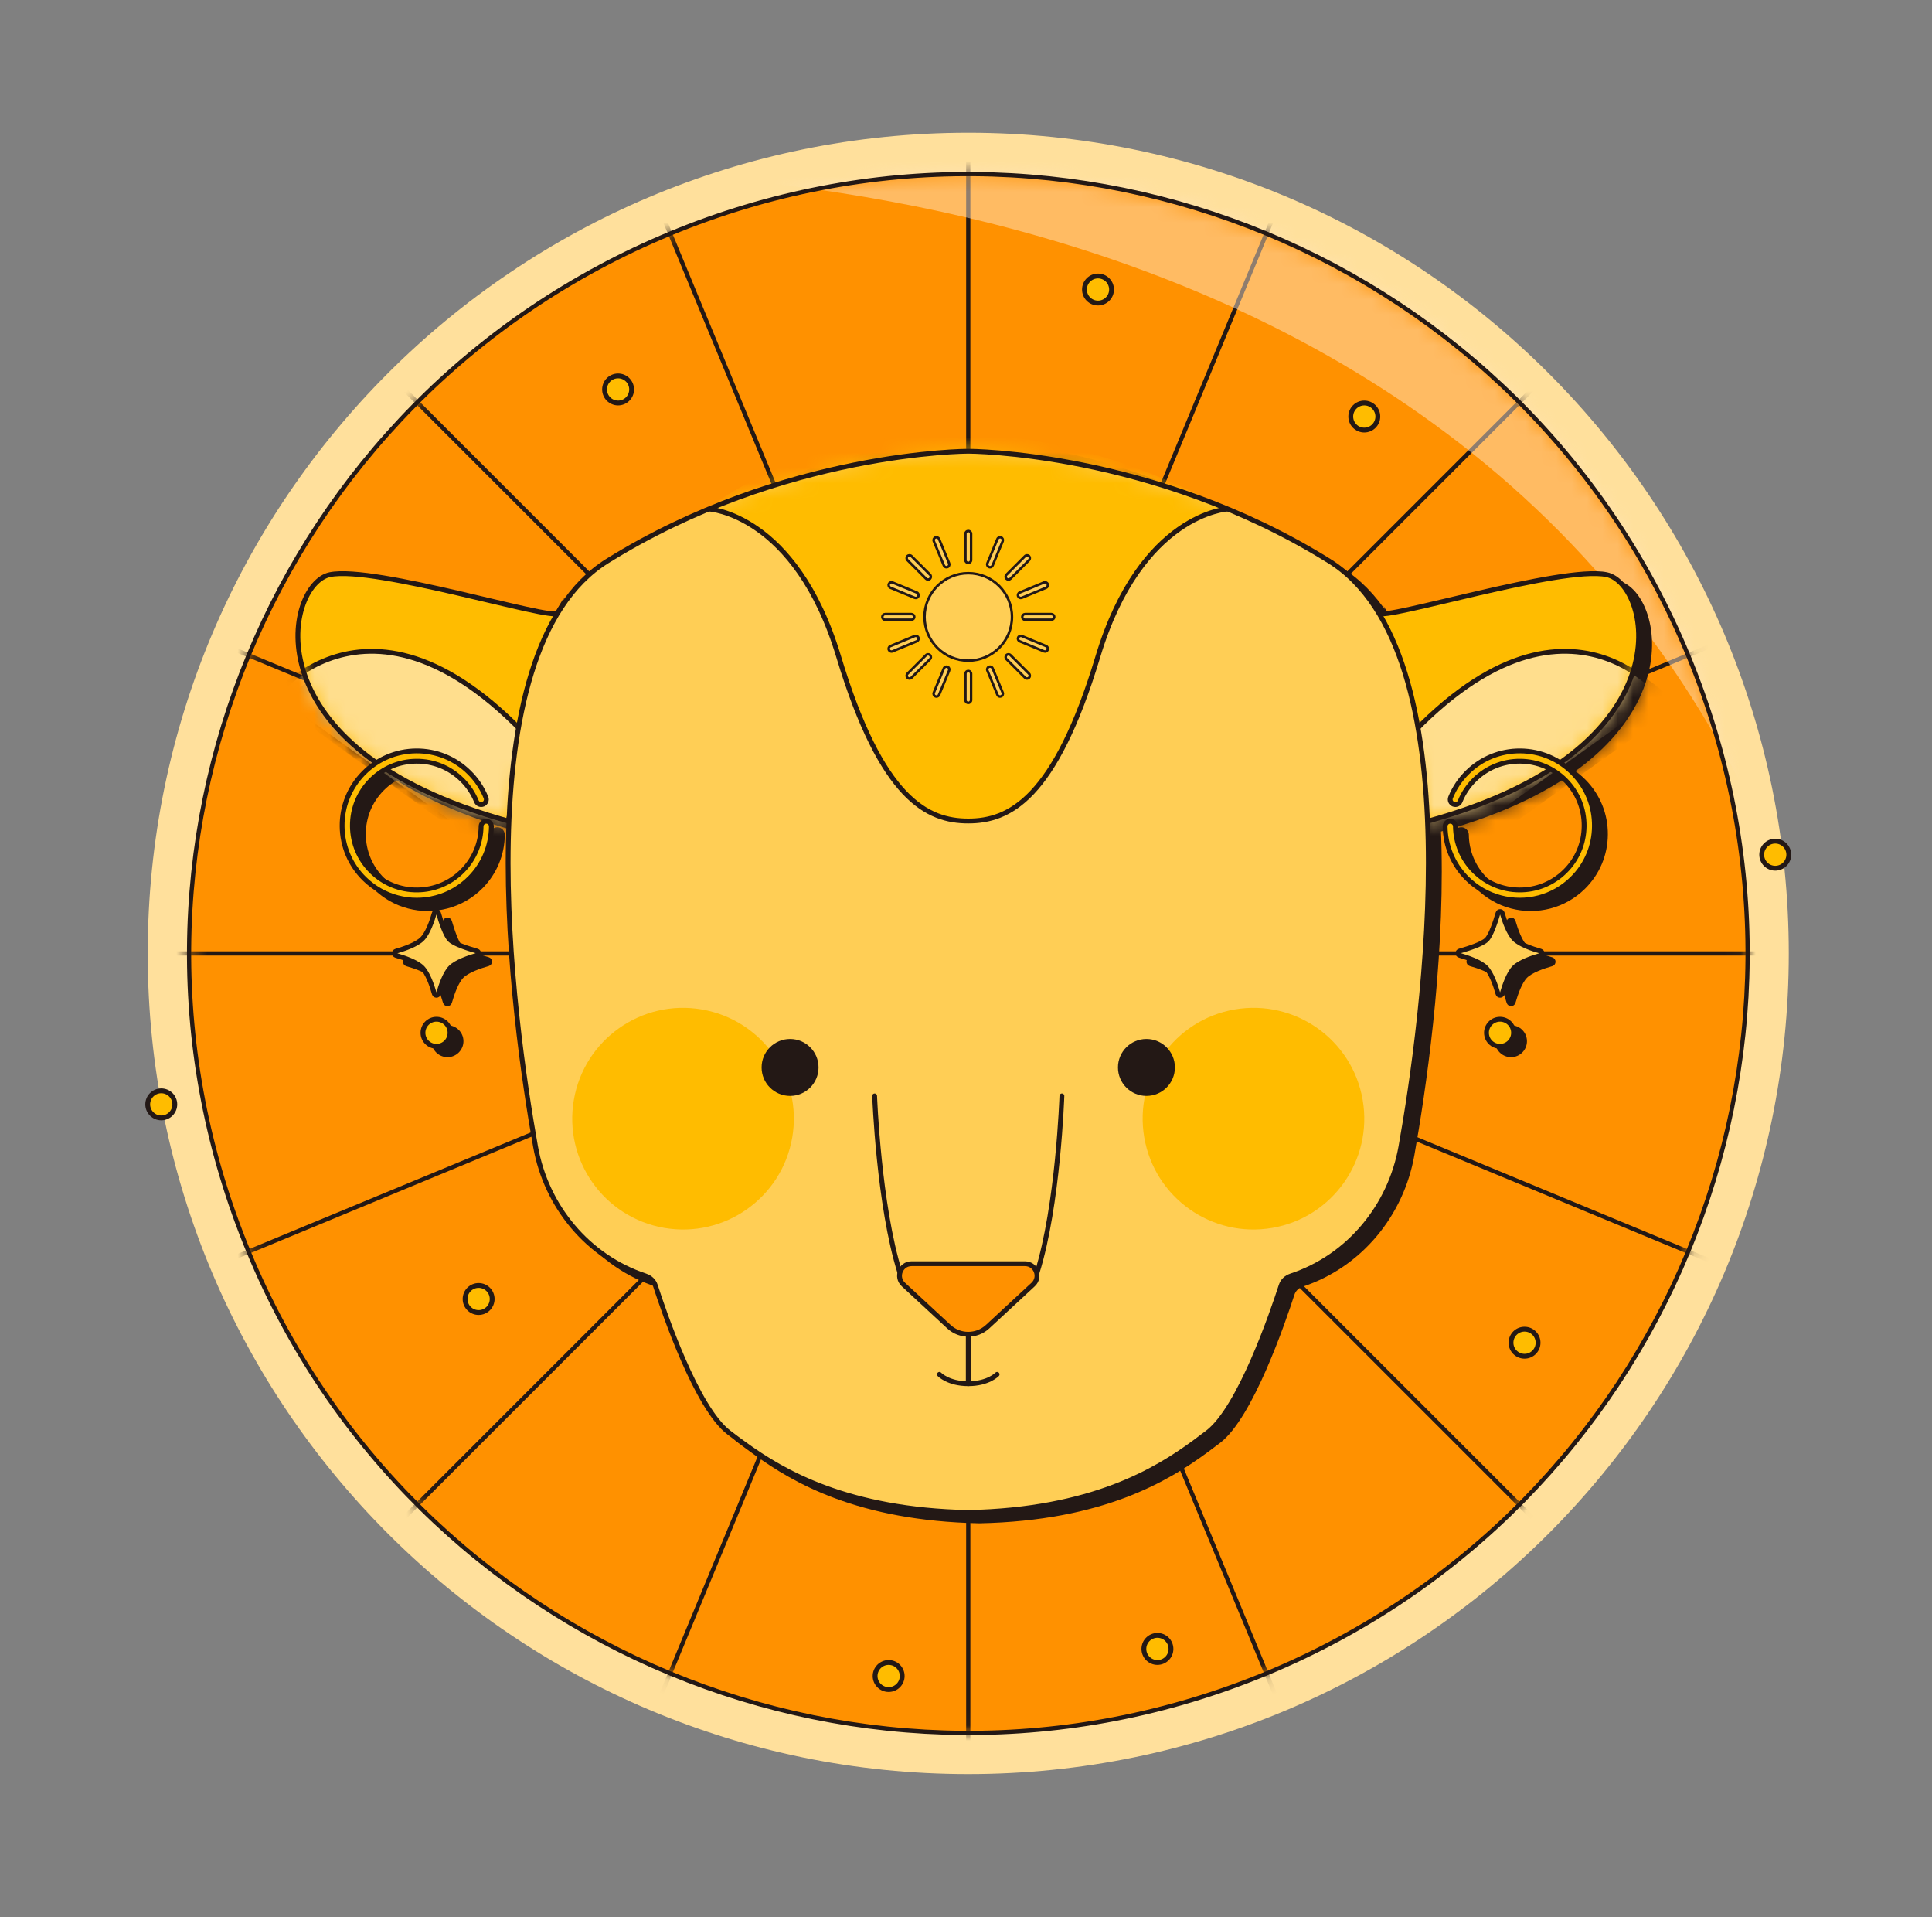 <svg width="126" height="125" viewBox="0 0 126 125" fill="none" xmlns="http://www.w3.org/2000/svg">
<rect x="0" y="0" width="126" height="125" fill="#808080" stroke="none"/>
<g id="Frame 2962">
<g clip-path="url(#clip0_216_1419)">
<g id="Group">
<path id="Vector" d="M63.147 115.678C92.701 115.678 116.659 91.72 116.659 62.166C116.659 32.612 92.701 8.654 63.147 8.654C33.593 8.654 9.634 32.612 9.634 62.166C9.634 91.72 33.593 115.678 63.147 115.678Z" fill="#FFE09C"/>
<g id="Group_2">
<g id="Group_3">
<path id="Vector_2" d="M82.597 109.11C108.521 98.372 120.832 68.651 110.093 42.726C99.355 16.802 69.633 4.491 43.709 15.23C17.785 25.968 5.474 55.689 16.212 81.614C26.951 107.538 56.672 119.849 82.597 109.11Z" fill="#FF9100"/>
<g id="Clip path group">
<mask id="mask0_216_1419" style="mask-type:luminance" maskUnits="userSpaceOnUse" x="12" y="11" width="102" height="102">
<g id="XMLID_00000144311651842560207610000016554874444709581204_">
<path id="Vector_3" d="M82.597 109.11C108.521 98.372 120.832 68.651 110.093 42.726C99.355 16.802 69.633 4.491 43.709 15.23C17.785 25.968 5.474 55.689 16.212 81.614C26.951 107.538 56.672 119.849 82.597 109.11Z" fill="white"/>
</g>
</mask>
<g mask="url(#mask0_216_1419)">
<g id="Group_4">
<g id="Group_5">
<path id="Vector_4" d="M63.147 0.509V62.166" stroke="#231815" stroke-width="0.275" stroke-miterlimit="10" stroke-linecap="round" stroke-linejoin="round"/>
<path id="Vector_5" d="M19.549 18.568L63.147 62.166" stroke="#231815" stroke-width="0.275" stroke-miterlimit="10" stroke-linecap="round" stroke-linejoin="round"/>
<path id="Vector_6" d="M1.489 62.166H63.146" stroke="#231815" stroke-width="0.275" stroke-miterlimit="10" stroke-linecap="round" stroke-linejoin="round"/>
<path id="Vector_7" d="M19.549 105.765L63.147 62.166" stroke="#231815" stroke-width="0.275" stroke-miterlimit="10" stroke-linecap="round" stroke-linejoin="round"/>
<path id="Vector_8" d="M63.147 123.825V62.166" stroke="#231815" stroke-width="0.275" stroke-miterlimit="10" stroke-linecap="round" stroke-linejoin="round"/>
<path id="Vector_9" d="M106.746 105.765L63.147 62.166" stroke="#231815" stroke-width="0.275" stroke-miterlimit="10" stroke-linecap="round" stroke-linejoin="round"/>
<path id="Vector_10" d="M124.806 62.166H63.147" stroke="#231815" stroke-width="0.275" stroke-miterlimit="10" stroke-linecap="round" stroke-linejoin="round"/>
<path id="Vector_11" d="M106.746 18.568L63.147 62.166" stroke="#231815" stroke-width="0.275" stroke-miterlimit="10" stroke-linecap="round" stroke-linejoin="round"/>
</g>
<g id="Group_6">
<path id="Vector_12" d="M39.55 5.202L63.146 62.166" stroke="#231815" stroke-width="0.275" stroke-miterlimit="10" stroke-linecap="round" stroke-linejoin="round"/>
<path id="Vector_13" d="M6.183 38.571L63.146 62.166" stroke="#231815" stroke-width="0.275" stroke-miterlimit="10" stroke-linecap="round" stroke-linejoin="round"/>
<path id="Vector_14" d="M6.183 85.761L63.146 62.166" stroke="#231815" stroke-width="0.275" stroke-miterlimit="10" stroke-linecap="round" stroke-linejoin="round"/>
<path id="Vector_15" d="M39.55 119.131L63.146 62.166" stroke="#231815" stroke-width="0.275" stroke-miterlimit="10" stroke-linecap="round" stroke-linejoin="round"/>
<path id="Vector_16" d="M86.743 119.131L63.147 62.166" stroke="#231815" stroke-width="0.275" stroke-miterlimit="10" stroke-linecap="round" stroke-linejoin="round"/>
<path id="Vector_17" d="M120.112 85.761L63.147 62.166" stroke="#231815" stroke-width="0.275" stroke-miterlimit="10" stroke-linecap="round" stroke-linejoin="round"/>
<path id="Vector_18" d="M120.112 38.571L63.147 62.166" stroke="#231815" stroke-width="0.275" stroke-miterlimit="10" stroke-linecap="round" stroke-linejoin="round"/>
<path id="Vector_19" d="M86.743 5.202L63.147 62.166" stroke="#231815" stroke-width="0.275" stroke-miterlimit="10" stroke-linecap="round" stroke-linejoin="round"/>
</g>
</g>
</g>
</g>
<g id="Clip path group_2">
<mask id="mask1_216_1419" style="mask-type:luminance" maskUnits="userSpaceOnUse" x="12" y="11" width="102" height="102">
<g id="XMLID_00000144311651842560207610000016554874444709581204__2">
<path id="Vector_20" d="M82.597 109.11C108.521 98.372 120.832 68.651 110.093 42.726C99.355 16.802 69.633 4.491 43.709 15.23C17.785 25.968 5.474 55.689 16.212 81.614C26.951 107.538 56.672 119.849 82.597 109.11Z" fill="white"/>
</g>
</mask>
<g mask="url(#mask1_216_1419)">
<path id="Vector_21" opacity="0.49" d="M32.58 11.359C32.58 11.359 99.788 5.926 117.869 61.645L116.942 13.289C116.942 13.289 49.985 2.486 32.58 11.359Z" fill="#FFE7CA"/>
</g>
</g>
<path id="Vector_22" d="M82.597 109.11C108.521 98.372 120.832 68.651 110.093 42.726C99.355 16.802 69.633 4.491 43.709 15.23C17.785 25.968 5.474 55.689 16.212 81.614C26.951 107.538 56.672 119.849 82.597 109.11Z" stroke="#231815" stroke-width="0.275" stroke-miterlimit="10" stroke-linecap="round" stroke-linejoin="round"/>
</g>
<g id="Group_7">
<g id="Group_8">
<g id="Group_9">
<path id="Vector_23" d="M37.089 40.526C36.791 41.04 25.142 37.412 22.23 38.019C19.319 38.626 16.851 49.396 33.858 54.082L37.089 40.526Z" fill="#231815"/>
<g id="Clip path group_3">
<mask id="mask2_216_1419" style="mask-type:luminance" maskUnits="userSpaceOnUse" x="20" y="37" width="18" height="18">
<g id="XMLID_00000005985778681134081830000014790408237432884122_">
<path id="Vector_24" d="M37.089 40.526C36.791 41.04 25.142 37.412 22.23 38.019C19.319 38.626 16.851 49.396 33.858 54.082L37.089 40.526Z" fill="white"/>
</g>
</mask>
<g mask="url(#mask2_216_1419)">
<path id="Vector_25" d="M18.591 46.017C18.591 46.017 26.119 36.197 38.037 52.095L35.214 57.919L18.591 46.017Z" fill="#231815" stroke="#231815" stroke-width="0.315" stroke-miterlimit="10"/>
</g>
</g>
<path id="Vector_26" d="M37.089 40.526C36.791 41.04 25.142 37.412 22.23 38.019C19.319 38.626 16.851 49.396 33.858 54.082L37.089 40.526Z" stroke="#231815" stroke-width="0.315" stroke-miterlimit="10"/>
</g>
<g id="Group_10">
<path id="Vector_27" d="M26.654 59.083C25.86 58.875 25.108 58.463 24.482 57.849C23.555 56.937 23.038 55.719 23.028 54.418C23.017 53.117 23.513 51.891 24.426 50.964C25.338 50.037 26.555 49.52 27.856 49.51C29.157 49.5 30.383 49.995 31.31 50.908C31.789 51.379 32.158 51.931 32.409 52.55C32.479 52.722 32.396 52.917 32.224 52.987C32.052 53.057 31.857 52.974 31.787 52.802C31.572 52.269 31.252 51.793 30.84 51.387C30.041 50.601 28.983 50.173 27.862 50.183C26.741 50.192 25.691 50.638 24.904 51.437C24.118 52.236 23.69 53.293 23.699 54.415C23.709 55.537 24.154 56.586 24.953 57.372C25.752 58.158 26.81 58.587 27.932 58.577C29.052 58.568 30.103 58.123 30.89 57.323C31.654 56.546 32.081 55.517 32.095 54.428C32.097 54.243 32.248 54.094 32.434 54.096C32.62 54.099 32.768 54.25 32.766 54.436C32.752 55.699 32.255 56.892 31.369 57.793C30.1 59.079 28.287 59.512 26.654 59.083Z" fill="#231815" stroke="#231815" stroke-width="0.315" stroke-miterlimit="10" stroke-linecap="round" stroke-linejoin="round"/>
</g>
</g>
<g id="Group_11">
<g id="Group_12">
<path id="Vector_28" d="M90.641 40.526C90.939 41.04 102.588 37.412 105.499 38.019C108.411 38.626 110.879 49.396 93.872 54.082L90.641 40.526Z" fill="#231815"/>
<g id="Clip path group_4">
<mask id="mask3_216_1419" style="mask-type:luminance" maskUnits="userSpaceOnUse" x="90" y="37" width="18" height="18">
<g id="XMLID_00000036965293936934639040000012991872797742666910_">
<path id="Vector_29" d="M90.641 40.526C90.939 41.04 102.588 37.412 105.499 38.019C108.411 38.626 110.879 49.396 93.872 54.082L90.641 40.526Z" fill="white"/>
</g>
</mask>
<g mask="url(#mask3_216_1419)">
<path id="Vector_30" d="M109.14 46.017C109.14 46.017 101.61 36.197 89.694 52.095L92.516 57.919L109.14 46.017Z" fill="#231815" stroke="#231815" stroke-width="0.315" stroke-miterlimit="10"/>
</g>
</g>
<path id="Vector_31" d="M90.641 40.526C90.939 41.04 102.588 37.412 105.499 38.019C108.411 38.626 110.879 49.396 93.872 54.082L90.641 40.526Z" stroke="#231815" stroke-width="0.315" stroke-miterlimit="10"/>
</g>
<g id="Group_13">
<path id="Vector_32" d="M101.076 59.083C101.87 58.875 102.621 58.463 103.247 57.849C104.175 56.937 104.692 55.719 104.702 54.418C104.713 53.117 104.216 51.891 103.304 50.964C102.392 50.037 101.174 49.52 99.874 49.51C98.573 49.5 97.346 49.995 96.42 50.908C95.94 51.379 95.571 51.931 95.32 52.55C95.251 52.722 95.334 52.917 95.506 52.987C95.677 53.057 95.873 52.974 95.942 52.802C96.158 52.269 96.478 51.793 96.89 51.387C97.689 50.601 98.747 50.173 99.868 50.182C100.989 50.192 102.04 50.638 102.827 51.437C103.612 52.236 104.04 53.293 104.031 54.415C104.022 55.536 103.577 56.586 102.777 57.372C101.978 58.158 100.92 58.587 99.799 58.577C98.678 58.568 97.627 58.123 96.841 57.323C96.076 56.546 95.648 55.517 95.636 54.428C95.634 54.243 95.482 54.094 95.296 54.096C95.111 54.099 94.963 54.25 94.965 54.436C94.979 55.699 95.475 56.892 96.361 57.793C97.629 59.079 99.443 59.512 101.076 59.083Z" fill="#231815" stroke="#231815" stroke-width="0.315" stroke-miterlimit="10" stroke-linecap="round" stroke-linejoin="round"/>
</g>
</g>
<g id="Group_14">
<path id="Vector_33" d="M92.084 75.309C91.391 79.207 88.668 82.505 84.905 83.745C84.905 83.745 84.905 83.745 84.901 83.748C84.605 83.844 84.365 84.07 84.269 84.37C83.694 86.146 81.565 92.377 79.467 93.96C79.206 94.156 78.92 94.374 78.605 94.606C76.133 96.417 71.924 99 63.863 99.165C55.992 99.004 51.797 96.535 49.3 94.731C48.913 94.456 48.571 94.195 48.26 93.96C46.163 92.377 44.034 86.146 43.458 84.37C43.362 84.07 43.123 83.845 42.826 83.748C42.822 83.745 42.822 83.745 42.822 83.745C39.06 82.505 36.337 79.207 35.644 75.309C34.186 67.121 30.817 43.053 40.321 37.132C51.822 29.969 63.863 29.969 63.863 29.969C63.863 29.969 75.904 29.969 87.405 37.132C96.911 43.054 93.542 67.121 92.084 75.309Z" fill="#231815"/>
<g id="Clip path group_5">
<mask id="mask4_216_1419" style="mask-type:luminance" maskUnits="userSpaceOnUse" x="33" y="29" width="61" height="71">
<g id="XMLID_00000106856878672697161180000000552358244935051960_">
<path id="Vector_34" d="M92.084 75.309C91.391 79.207 88.668 82.505 84.905 83.745C84.905 83.745 84.905 83.745 84.901 83.748C84.605 83.844 84.365 84.07 84.269 84.37C83.694 86.146 81.565 92.377 79.467 93.96C79.206 94.156 78.92 94.374 78.605 94.606C76.133 96.417 71.924 99 63.863 99.165C55.992 99.004 51.797 96.535 49.3 94.731C48.913 94.456 48.571 94.195 48.26 93.96C46.163 92.377 44.034 86.146 43.458 84.37C43.362 84.07 43.123 83.845 42.826 83.748C42.822 83.745 42.822 83.745 42.822 83.745C39.06 82.505 36.337 79.207 35.644 75.309C34.186 67.121 30.817 43.053 40.321 37.132C51.822 29.969 63.863 29.969 63.863 29.969C63.863 29.969 75.904 29.969 87.405 37.132C96.911 43.054 93.542 67.121 92.084 75.309Z" fill="white"/>
</g>
</mask>
<g mask="url(#mask4_216_1419)">
<g id="Group_15">
<path id="Vector_35" d="M63.774 54.082C61.119 54.082 58.128 52.678 55.318 43.355C52.509 34.032 46.851 33.739 46.851 33.739C46.851 33.739 60.16 22.673 80.697 33.739C80.697 33.739 75.039 34.032 72.23 43.355C69.42 52.678 66.429 54.082 63.774 54.082Z" fill="#231815"/>
</g>
</g>
</g>
<path id="Vector_36" d="M92.084 75.309C91.391 79.207 88.668 82.505 84.905 83.745C84.905 83.745 84.905 83.745 84.901 83.748C84.605 83.844 84.365 84.07 84.269 84.37C83.694 86.146 81.565 92.377 79.467 93.96C79.206 94.156 78.92 94.374 78.605 94.606C76.133 96.417 71.924 99 63.863 99.165C55.992 99.004 51.797 96.535 49.3 94.731C48.913 94.456 48.571 94.195 48.26 93.96C46.163 92.377 44.034 86.146 43.458 84.37C43.362 84.07 43.123 83.845 42.826 83.748C42.822 83.745 42.822 83.745 42.822 83.745C39.06 82.505 36.337 79.207 35.644 75.309C34.186 67.121 30.817 43.053 40.321 37.132C51.822 29.969 63.863 29.969 63.863 29.969C63.863 29.969 75.904 29.969 87.405 37.132C96.911 43.054 93.542 67.121 92.084 75.309Z" stroke="#231815" stroke-width="0.315" stroke-miterlimit="10" stroke-linecap="round" stroke-linejoin="round"/>
</g>
<g id="Group_16">
<path id="Vector_37" d="M52.385 74.717C51.709 78.65 47.971 81.29 44.038 80.613C40.104 79.936 37.465 76.198 38.141 72.265C38.818 68.332 42.556 65.693 46.489 66.369C50.422 67.046 53.062 70.783 52.385 74.717Z" fill="#231815"/>
<path id="Vector_38" d="M54.102 70.15C54.102 71.175 53.27 72.006 52.245 72.006C51.219 72.006 50.388 71.175 50.388 70.15C50.388 69.124 51.219 68.293 52.245 68.293C53.27 68.294 54.102 69.124 54.102 70.15Z" fill="#231815"/>
</g>
<g id="Group_17">
<path id="Vector_39" d="M75.344 74.717C76.021 78.65 79.758 81.29 83.692 80.613C87.625 79.936 90.265 76.198 89.588 72.265C88.912 68.332 85.174 65.693 81.241 66.369C77.307 67.046 74.668 70.783 75.344 74.717Z" fill="#231815"/>
<path id="Vector_40" d="M73.628 70.15C73.628 71.175 74.46 72.007 75.485 72.007C76.51 72.007 77.342 71.175 77.342 70.15C77.342 69.124 76.51 68.293 75.485 68.293C74.46 68.294 73.628 69.124 73.628 70.15Z" fill="#231815"/>
</g>
<g id="Group_18">
<g id="Vector_41">
<path d="M46.942 33.739C46.942 33.739 52.6 34.032 55.409 43.355C58.219 52.678 61.21 54.082 63.865 54.082" fill="#231815"/>
<path d="M46.942 33.739C46.942 33.739 52.6 34.032 55.409 43.355C58.219 52.678 61.21 54.082 63.865 54.082" stroke="#231815" stroke-width="0.315" stroke-miterlimit="10"/>
</g>
<g id="Vector_42">
<path d="M80.787 33.739C80.787 33.739 75.13 34.032 72.32 43.355C69.511 52.678 66.519 54.082 63.865 54.082" fill="#231815"/>
<path d="M80.787 33.739C80.787 33.739 75.13 34.032 72.32 43.355C69.511 52.678 66.519 54.082 63.865 54.082" stroke="#231815" stroke-width="0.315" stroke-miterlimit="10"/>
</g>
</g>
<g id="Group_19">
<g id="Vector_43">
<path d="M57.757 72.007C57.757 72.007 58.022 79.156 59.407 83.539L57.757 72.007Z" fill="#231815"/>
<path d="M57.757 72.007C57.757 72.007 58.022 79.156 59.407 83.539" stroke="#231815" stroke-width="0.315" stroke-miterlimit="10" stroke-linecap="round" stroke-linejoin="round"/>
</g>
<g id="Vector_44">
<path d="M69.972 72.007C69.972 72.007 69.733 79.156 68.349 83.539L69.972 72.007Z" fill="#231815"/>
<path d="M69.972 72.007C69.972 72.007 69.733 79.156 68.349 83.539" stroke="#231815" stroke-width="0.315" stroke-miterlimit="10" stroke-linecap="round" stroke-linejoin="round"/>
</g>
<path id="Vector_45" d="M67.562 82.946H63.864H60.166C59.453 82.946 59.111 83.82 59.633 84.303L62.604 87.053C63.315 87.712 64.413 87.712 65.125 87.053L68.096 84.303C68.617 83.82 68.275 82.946 67.562 82.946Z" fill="#231815" stroke="#231815" stroke-width="0.315" stroke-miterlimit="10" stroke-linecap="round" stroke-linejoin="round"/>
<path id="Vector_46" d="M63.864 87.548V90.771" stroke="#231815" stroke-width="0.315" stroke-miterlimit="10" stroke-linecap="round" stroke-linejoin="round"/>
<g id="Vector_47">
<path d="M65.745 90.161C65.745 90.161 65.171 90.771 63.864 90.771C62.557 90.771 61.984 90.161 61.984 90.161" fill="#231815"/>
<path d="M65.745 90.161C65.745 90.161 65.171 90.771 63.864 90.771C62.557 90.771 61.984 90.161 61.984 90.161" stroke="#231815" stroke-width="0.315" stroke-miterlimit="10" stroke-linecap="round" stroke-linejoin="round"/>
</g>
</g>
<g id="Group_20">
<path id="Vector_48" d="M97.662 67.889C97.662 68.377 98.057 68.772 98.544 68.772C99.032 68.772 99.427 68.377 99.427 67.889C99.427 67.402 99.032 67.006 98.544 67.006C98.057 67.007 97.662 67.402 97.662 67.889Z" fill="#231815" stroke="#231815" stroke-width="0.315" stroke-miterlimit="10"/>
<path id="Vector_49" d="M95.901 62.562C95.763 62.602 95.763 62.797 95.901 62.837C96.441 62.99 97.252 63.268 97.618 63.635C97.981 63.999 98.257 64.802 98.41 65.342C98.45 65.48 98.645 65.48 98.684 65.342C98.838 64.802 99.115 63.999 99.479 63.636C99.843 63.272 100.646 62.997 101.187 62.844C101.326 62.804 101.326 62.609 101.187 62.569C100.647 62.416 99.844 62.139 99.481 61.775C99.115 61.407 98.839 60.616 98.686 60.089C98.647 59.952 98.453 59.952 98.413 60.09C98.246 60.662 97.954 61.545 97.672 61.824C97.384 62.108 96.486 62.398 95.901 62.562Z" fill="#231815" stroke="#231815" stroke-width="0.315" stroke-miterlimit="10" stroke-linecap="round" stroke-linejoin="round"/>
</g>
<g id="Group_21">
<path id="Vector_50" d="M30.068 67.889C30.068 68.377 29.672 68.772 29.185 68.772C28.698 68.772 28.302 68.377 28.302 67.889C28.302 67.402 28.698 67.006 29.185 67.006C29.672 67.007 30.068 67.402 30.068 67.889Z" fill="#231815" stroke="#231815" stroke-width="0.315" stroke-miterlimit="10"/>
<path id="Vector_51" d="M31.828 62.562C31.966 62.602 31.966 62.797 31.828 62.837C31.288 62.99 30.477 63.268 30.11 63.635C29.747 63.999 29.472 64.802 29.319 65.342C29.279 65.48 29.084 65.48 29.044 65.342C28.891 64.802 28.614 63.999 28.25 63.636C27.886 63.272 27.082 62.997 26.542 62.844C26.404 62.804 26.404 62.609 26.542 62.569C27.082 62.416 27.886 62.139 28.248 61.775C28.615 61.407 28.891 60.616 29.043 60.089C29.083 59.952 29.277 59.952 29.317 60.09C29.483 60.662 29.776 61.545 30.058 61.824C30.345 62.108 31.243 62.398 31.828 62.562Z" fill="#231815" stroke="#231815" stroke-width="0.315" stroke-miterlimit="10" stroke-linecap="round" stroke-linejoin="round"/>
</g>
</g>
<g id="Group_22">
<g id="Group_23">
<g id="Group_24">
<path id="Vector_52" d="M36.372 39.976C36.074 40.49 24.425 36.862 21.513 37.469C18.602 38.076 16.134 48.846 33.141 53.532L36.372 39.976Z" fill="#FFBC00"/>
<g id="Clip path group_6">
<mask id="mask5_216_1419" style="mask-type:luminance" maskUnits="userSpaceOnUse" x="19" y="37" width="18" height="17">
<g id="XMLID_00000140002553008394138320000001248448149602779526_">
<path id="Vector_53" d="M36.372 39.976C36.074 40.49 24.425 36.862 21.513 37.469C18.602 38.076 16.134 48.846 33.141 53.532L36.372 39.976Z" fill="white"/>
</g>
</mask>
<g mask="url(#mask5_216_1419)">
<path id="Vector_54" d="M17.874 45.466C17.874 45.466 25.402 35.645 37.32 51.544L34.497 57.368L17.874 45.466Z" fill="#FFDE8D" stroke="#231815" stroke-width="0.315" stroke-miterlimit="10"/>
</g>
</g>
<path id="Vector_55" d="M36.372 39.976C36.074 40.49 24.425 36.862 21.513 37.469C18.602 38.076 16.134 48.846 33.141 53.532L36.372 39.976Z" stroke="#231815" stroke-width="0.315" stroke-miterlimit="10"/>
</g>
<g id="Group_25">
<path id="Vector_56" d="M25.937 58.533C25.143 58.325 24.392 57.913 23.766 57.298C22.838 56.387 22.322 55.169 22.312 53.868C22.3 52.568 22.797 51.341 23.709 50.414C24.622 49.487 25.839 48.971 27.14 48.96C28.44 48.95 29.667 49.445 30.593 50.358C31.073 50.829 31.442 51.381 31.693 51.999C31.763 52.171 31.68 52.366 31.508 52.436C31.336 52.506 31.141 52.423 31.071 52.251C30.855 51.718 30.536 51.242 30.123 50.836C29.324 50.05 28.266 49.621 27.145 49.632C26.024 49.641 24.973 50.087 24.187 50.886C23.401 51.685 22.973 52.742 22.982 53.864C22.991 54.986 23.436 56.035 24.236 56.821C25.035 57.607 26.093 58.036 27.215 58.026C28.335 58.017 29.386 57.572 30.172 56.772C30.936 55.995 31.364 54.966 31.376 53.878C31.378 53.693 31.53 53.544 31.716 53.546C31.901 53.548 32.05 53.7 32.048 53.886C32.034 55.149 31.537 56.342 30.65 57.243C29.384 58.529 27.571 58.962 25.937 58.533Z" fill="#FFBC00" stroke="#231815" stroke-width="0.315" stroke-miterlimit="10" stroke-linecap="round" stroke-linejoin="round"/>
</g>
</g>
<g id="Group_26">
<g id="Group_27">
<path id="Vector_57" d="M89.922 39.976C90.221 40.49 101.869 36.862 104.781 37.469C107.692 38.076 110.16 48.846 93.153 53.532L89.922 39.976Z" fill="#FFBC00"/>
<g id="Clip path group_7">
<mask id="mask6_216_1419" style="mask-type:luminance" maskUnits="userSpaceOnUse" x="89" y="37" width="18" height="17">
<g id="XMLID_00000109020092487892147960000005341272043201670843_">
<path id="Vector_58" d="M89.922 39.976C90.221 40.49 101.869 36.862 104.781 37.469C107.692 38.076 110.16 48.846 93.153 53.532L89.922 39.976Z" fill="white"/>
</g>
</mask>
<g mask="url(#mask6_216_1419)">
<path id="Vector_59" d="M108.421 45.466C108.421 45.466 100.892 35.645 88.975 51.544L91.798 57.368L108.421 45.466Z" fill="#FFDE8D" stroke="#231815" stroke-width="0.315" stroke-miterlimit="10"/>
</g>
</g>
<path id="Vector_60" d="M89.922 39.976C90.221 40.49 101.869 36.862 104.781 37.469C107.692 38.076 110.16 48.846 93.153 53.532L89.922 39.976Z" stroke="#231815" stroke-width="0.315" stroke-miterlimit="10"/>
</g>
<g id="Group_28">
<path id="Vector_61" d="M100.358 58.533C101.152 58.325 101.903 57.913 102.53 57.298C103.457 56.387 103.974 55.169 103.984 53.868C103.995 52.568 103.498 51.341 102.586 50.414C101.674 49.487 100.456 48.971 99.156 48.96C97.855 48.95 96.628 49.445 95.702 50.358C95.222 50.829 94.853 51.381 94.603 51.999C94.533 52.171 94.616 52.366 94.788 52.436C94.96 52.506 95.155 52.423 95.225 52.251C95.44 51.718 95.76 51.242 96.172 50.836C96.971 50.05 98.029 49.621 99.151 49.632C100.271 49.641 101.322 50.087 102.109 50.886C102.895 51.685 103.322 52.742 103.313 53.864C103.304 54.986 102.859 56.035 102.059 56.821C101.26 57.607 100.202 58.036 99.081 58.026C97.96 58.017 96.909 57.572 96.123 56.772C95.358 55.995 94.93 54.966 94.918 53.878C94.916 53.693 94.764 53.544 94.578 53.546C94.393 53.548 94.245 53.7 94.247 53.886C94.261 55.149 94.757 56.342 95.643 57.243C96.912 58.529 98.725 58.962 100.358 58.533Z" fill="#FFBC00" stroke="#231815" stroke-width="0.315" stroke-miterlimit="10" stroke-linecap="round" stroke-linejoin="round"/>
</g>
</g>
<g id="Group_29">
<path id="Vector_62" d="M91.366 74.759C90.673 78.657 87.951 81.955 84.188 83.195C84.188 83.195 84.188 83.195 84.184 83.199C83.887 83.295 83.648 83.52 83.552 83.821C82.976 85.597 80.847 91.828 78.75 93.41C78.489 93.607 78.203 93.825 77.888 94.057C75.415 95.868 71.207 98.452 63.146 98.616C55.274 98.455 51.079 95.986 48.582 94.182C48.196 93.907 47.853 93.646 47.543 93.41C45.445 91.828 43.316 85.597 42.741 83.821C42.645 83.52 42.405 83.296 42.109 83.199C42.105 83.195 42.105 83.195 42.105 83.195C38.343 81.955 35.62 78.657 34.926 74.759C33.469 66.57 30.099 42.502 39.604 36.582C51.105 29.419 63.146 29.419 63.146 29.419C63.146 29.419 75.187 29.419 86.688 36.582C96.193 42.502 92.823 66.57 91.366 74.759Z" fill="#FFCE55"/>
<g id="Clip path group_8">
<mask id="mask7_216_1419" style="mask-type:luminance" maskUnits="userSpaceOnUse" x="33" y="29" width="61" height="70">
<g id="XMLID_00000155144175933316869790000013246173769907164585_">
<path id="Vector_63" d="M91.366 74.759C90.673 78.657 87.951 81.955 84.188 83.195C84.188 83.195 84.188 83.195 84.184 83.199C83.887 83.295 83.648 83.52 83.552 83.821C82.976 85.597 80.847 91.828 78.75 93.41C78.489 93.607 78.203 93.825 77.888 94.057C75.415 95.868 71.207 98.452 63.146 98.616C55.274 98.455 51.079 95.986 48.582 94.182C48.196 93.907 47.853 93.646 47.543 93.41C45.445 91.828 43.316 85.597 42.741 83.821C42.645 83.52 42.405 83.296 42.109 83.199C42.105 83.195 42.105 83.195 42.105 83.195C38.343 81.955 35.62 78.657 34.926 74.759C33.469 66.57 30.099 42.502 39.604 36.582C51.105 29.419 63.146 29.419 63.146 29.419C63.146 29.419 75.187 29.419 86.688 36.582C96.193 42.502 92.823 66.57 91.366 74.759Z" fill="white"/>
</g>
</mask>
<g mask="url(#mask7_216_1419)">
<g id="Group_30">
<path id="Vector_64" d="M63.057 53.532C60.402 53.532 57.411 52.127 54.601 42.805C51.792 33.482 46.134 33.189 46.134 33.189C46.134 33.189 59.443 22.123 79.98 33.189C79.98 33.189 74.322 33.482 71.513 42.805C68.703 52.127 65.712 53.532 63.057 53.532Z" fill="#FFBC00"/>
</g>
</g>
</g>
<path id="Vector_65" d="M91.366 74.759C90.673 78.657 87.951 81.955 84.188 83.195C84.188 83.195 84.188 83.195 84.184 83.199C83.887 83.295 83.648 83.52 83.552 83.821C82.976 85.597 80.847 91.828 78.75 93.41C78.489 93.607 78.203 93.825 77.888 94.057C75.415 95.868 71.207 98.452 63.146 98.616C55.274 98.455 51.079 95.986 48.582 94.182C48.196 93.907 47.853 93.646 47.543 93.41C45.445 91.828 43.316 85.597 42.741 83.821C42.645 83.52 42.405 83.296 42.109 83.199C42.105 83.195 42.105 83.195 42.105 83.195C38.343 81.955 35.62 78.657 34.926 74.759C33.469 66.57 30.099 42.502 39.604 36.582C51.105 29.419 63.146 29.419 63.146 29.419C63.146 29.419 75.187 29.419 86.688 36.582C96.193 42.502 92.823 66.57 91.366 74.759Z" stroke="#231815" stroke-width="0.315" stroke-miterlimit="10" stroke-linecap="round" stroke-linejoin="round"/>
</g>
<g id="Group_31">
<path id="Vector_66" d="M51.668 74.166C50.992 78.099 47.254 80.738 43.321 80.062C39.388 79.385 36.748 75.647 37.425 71.714C38.101 67.781 41.839 65.141 45.772 65.818C49.705 66.496 52.345 70.232 51.668 74.166Z" fill="#FFBC00"/>
<path id="Vector_67" d="M53.383 69.599C53.383 70.625 52.552 71.456 51.526 71.456C50.501 71.456 49.67 70.625 49.67 69.599C49.67 68.574 50.501 67.743 51.526 67.743C52.553 67.743 53.383 68.574 53.383 69.599Z" fill="#231815"/>
</g>
<g id="Group_32">
<path id="Vector_68" d="M74.626 74.166C75.302 78.099 79.04 80.738 82.974 80.062C86.907 79.385 89.546 75.647 88.87 71.714C88.193 67.781 84.455 65.141 80.522 65.818C76.59 66.496 73.949 70.232 74.626 74.166Z" fill="#FFBC00"/>
<path id="Vector_69" d="M72.911 69.599C72.911 70.625 73.742 71.456 74.768 71.456C75.793 71.456 76.624 70.625 76.624 69.599C76.624 68.574 75.793 67.743 74.768 67.743C73.742 67.743 72.911 68.574 72.911 69.599Z" fill="#231815"/>
</g>
<g id="Group_33">
<path id="Vector_70" d="M46.224 33.188C46.224 33.188 51.881 33.481 54.691 42.804C57.501 52.126 60.492 53.531 63.147 53.531" stroke="#231815" stroke-width="0.315" stroke-miterlimit="10"/>
<path id="Vector_71" d="M80.071 33.188C80.071 33.188 74.413 33.481 71.604 42.804C68.794 52.126 65.803 53.531 63.148 53.531" stroke="#231815" stroke-width="0.315" stroke-miterlimit="10"/>
</g>
<g id="Group_34">
<path id="Vector_72" d="M57.041 71.456C57.041 71.456 57.306 78.606 58.691 82.989" stroke="#231815" stroke-width="0.315" stroke-miterlimit="10" stroke-linecap="round" stroke-linejoin="round"/>
<path id="Vector_73" d="M69.254 71.456C69.254 71.456 69.014 78.606 67.631 82.989" stroke="#231815" stroke-width="0.315" stroke-miterlimit="10" stroke-linecap="round" stroke-linejoin="round"/>
<path id="Vector_74" d="M66.846 82.396H63.147H59.449C58.737 82.396 58.394 83.27 58.917 83.753L61.886 86.503C62.597 87.161 63.696 87.161 64.408 86.503L67.378 83.753C67.901 83.269 67.558 82.396 66.846 82.396Z" fill="#FF9100" stroke="#231815" stroke-width="0.315" stroke-miterlimit="10" stroke-linecap="round" stroke-linejoin="round"/>
<path id="Vector_75" d="M63.148 86.997V90.22" stroke="#231815" stroke-width="0.315" stroke-miterlimit="10" stroke-linecap="round" stroke-linejoin="round"/>
<path id="Vector_76" d="M65.028 89.611C65.028 89.611 64.454 90.221 63.147 90.221C61.842 90.221 61.266 89.611 61.266 89.611" stroke="#231815" stroke-width="0.315" stroke-miterlimit="10" stroke-linecap="round" stroke-linejoin="round"/>
</g>
<g id="Group_35">
<path id="Vector_77" d="M96.944 67.339C96.944 67.827 97.339 68.222 97.827 68.222C98.314 68.222 98.71 67.827 98.71 67.339C98.71 66.852 98.314 66.456 97.827 66.456C97.338 66.456 96.944 66.852 96.944 67.339Z" fill="#FFBC00" stroke="#231815" stroke-width="0.315" stroke-miterlimit="10"/>
<path id="Vector_78" d="M95.184 62.012C95.046 62.052 95.046 62.247 95.184 62.286C95.725 62.44 96.536 62.718 96.902 63.084C97.265 63.448 97.54 64.251 97.694 64.791C97.733 64.93 97.928 64.93 97.968 64.791C98.121 64.251 98.398 63.448 98.763 63.085C99.127 62.722 99.93 62.447 100.471 62.294C100.609 62.254 100.609 62.059 100.471 62.019C99.931 61.866 99.128 61.589 98.765 61.224C98.398 60.857 98.122 60.066 97.97 59.539C97.93 59.402 97.736 59.402 97.696 59.54C97.529 60.112 97.237 60.995 96.954 61.273C96.667 61.558 95.769 61.846 95.184 62.012Z" fill="#FFCE55" stroke="#231815" stroke-width="0.315" stroke-miterlimit="10" stroke-linecap="round" stroke-linejoin="round"/>
</g>
<g id="Group_36">
<path id="Vector_79" d="M29.35 67.339C29.35 67.827 28.955 68.222 28.468 68.222C27.98 68.222 27.585 67.827 27.585 67.339C27.585 66.852 27.98 66.456 28.468 66.456C28.955 66.456 29.35 66.852 29.35 67.339Z" fill="#FFBC00" stroke="#231815" stroke-width="0.315" stroke-miterlimit="10"/>
<path id="Vector_80" d="M31.11 62.012C31.249 62.052 31.249 62.247 31.11 62.286C30.57 62.44 29.759 62.718 29.393 63.084C29.03 63.449 28.755 64.251 28.601 64.792C28.562 64.93 28.367 64.93 28.327 64.792C28.174 64.251 27.896 63.449 27.532 63.085C27.168 62.722 26.365 62.447 25.825 62.294C25.687 62.254 25.687 62.059 25.825 62.02C26.365 61.866 27.168 61.589 27.531 61.225C27.898 60.857 28.174 60.066 28.326 59.539C28.366 59.402 28.56 59.402 28.599 59.54C28.766 60.112 29.058 60.995 29.341 61.273C29.628 61.558 30.526 61.846 31.11 62.012Z" fill="#FFCE55" stroke="#231815" stroke-width="0.315" stroke-miterlimit="10" stroke-linecap="round" stroke-linejoin="round"/>
</g>
</g>
<g id="Group_37">
<path id="Vector_81" d="M65.998 40.224C65.998 41.799 64.721 43.075 63.147 43.075C61.572 43.075 60.295 41.799 60.295 40.224C60.295 38.649 61.572 37.373 63.147 37.373C64.721 37.373 65.998 38.649 65.998 40.224Z" fill="#FFCE55" stroke="#231815" stroke-width="0.163" stroke-miterlimit="10" stroke-linecap="round" stroke-linejoin="round"/>
<g id="Group_38">
<path id="Vector_82" d="M63.147 34.804V36.516" stroke="#231815" stroke-width="0.163" stroke-miterlimit="10"/>
<path id="Vector_83" d="M63.147 36.702C63.044 36.702 62.962 36.618 62.962 36.516V34.804C62.962 34.702 63.044 34.62 63.147 34.62C63.249 34.62 63.332 34.703 63.332 34.804V36.516C63.332 36.618 63.249 36.702 63.147 36.702Z" fill="#FFCE55" stroke="#231815" stroke-width="0.163" stroke-miterlimit="10"/>
</g>
<g id="Group_39">
<path id="Vector_84" d="M61.073 35.217L61.728 36.798" stroke="#231815" stroke-width="0.163" stroke-miterlimit="10"/>
<path id="Vector_85" d="M61.728 36.984C61.655 36.984 61.586 36.941 61.557 36.869L60.902 35.287C60.863 35.193 60.908 35.084 61.002 35.046C61.096 35.008 61.204 35.051 61.244 35.146L61.899 36.729C61.938 36.823 61.893 36.931 61.799 36.971C61.777 36.979 61.752 36.984 61.728 36.984Z" fill="#FFCE55" stroke="#231815" stroke-width="0.163" stroke-miterlimit="10"/>
</g>
<g id="Group_40">
<path id="Vector_86" d="M59.314 36.392L60.525 37.602" stroke="#231815" stroke-width="0.163" stroke-miterlimit="10"/>
<path id="Vector_87" d="M60.525 37.788C60.477 37.788 60.431 37.769 60.394 37.733L59.183 36.521C59.111 36.45 59.111 36.332 59.183 36.26C59.254 36.189 59.372 36.189 59.444 36.26L60.655 37.472C60.727 37.544 60.727 37.661 60.655 37.733C60.62 37.769 60.572 37.788 60.525 37.788Z" fill="#FFCE55" stroke="#231815" stroke-width="0.163" stroke-miterlimit="10"/>
</g>
<g id="Group_41">
<path id="Vector_88" d="M58.139 38.15L59.722 38.805" stroke="#231815" stroke-width="0.163" stroke-miterlimit="10"/>
<path id="Vector_89" d="M59.722 38.99C59.699 38.99 59.675 38.985 59.651 38.976L58.069 38.321C57.975 38.282 57.93 38.174 57.969 38.079C58.008 37.985 58.116 37.94 58.21 37.979L59.793 38.634C59.887 38.672 59.932 38.781 59.893 38.876C59.863 38.947 59.794 38.99 59.722 38.99Z" fill="#FFCE55" stroke="#231815" stroke-width="0.163" stroke-miterlimit="10"/>
</g>
<g id="Group_42">
<path id="Vector_90" d="M57.726 40.224H59.439" stroke="#231815" stroke-width="0.163" stroke-miterlimit="10"/>
<path id="Vector_91" d="M59.441 40.409H57.727C57.625 40.409 57.542 40.326 57.542 40.224C57.542 40.122 57.625 40.04 57.727 40.04H59.441C59.543 40.04 59.626 40.123 59.626 40.224C59.626 40.325 59.542 40.409 59.441 40.409Z" fill="#FFCE55" stroke="#231815" stroke-width="0.163" stroke-miterlimit="10"/>
</g>
<g id="Group_43">
<path id="Vector_92" d="M58.139 42.298L59.722 41.643" stroke="#231815" stroke-width="0.163" stroke-miterlimit="10"/>
<path id="Vector_93" d="M58.14 42.482C58.067 42.482 57.998 42.44 57.969 42.368C57.93 42.274 57.975 42.166 58.069 42.127L59.651 41.472C59.746 41.434 59.854 41.478 59.893 41.572C59.932 41.666 59.887 41.774 59.793 41.813L58.21 42.468C58.187 42.478 58.163 42.482 58.14 42.482Z" fill="#FFCE55" stroke="#231815" stroke-width="0.163" stroke-miterlimit="10"/>
</g>
<g id="Group_44">
<path id="Vector_94" d="M59.315 44.057L60.525 42.845" stroke="#231815" stroke-width="0.163" stroke-miterlimit="10"/>
<path id="Vector_95" d="M59.315 44.241C59.267 44.241 59.221 44.223 59.184 44.187C59.112 44.116 59.112 43.998 59.184 43.926L60.396 42.715C60.468 42.643 60.585 42.643 60.657 42.715C60.729 42.787 60.729 42.904 60.657 42.976L59.445 44.187C59.409 44.223 59.361 44.241 59.315 44.241Z" fill="#FFCE55" stroke="#231815" stroke-width="0.163" stroke-miterlimit="10"/>
</g>
<g id="Group_45">
<path id="Vector_96" d="M61.072 45.231L61.728 43.649" stroke="#231815" stroke-width="0.163" stroke-miterlimit="10"/>
<path id="Vector_97" d="M61.073 45.416C61.049 45.416 61.025 45.412 61.002 45.402C60.908 45.364 60.863 45.255 60.902 45.161L61.557 43.579C61.596 43.485 61.705 43.44 61.799 43.478C61.893 43.517 61.937 43.625 61.899 43.72L61.244 45.303C61.214 45.373 61.145 45.416 61.073 45.416Z" fill="#FFCE55" stroke="#231815" stroke-width="0.163" stroke-miterlimit="10"/>
</g>
<g id="Group_46">
<path id="Vector_98" d="M63.147 45.644V43.931" stroke="#231815" stroke-width="0.163" stroke-miterlimit="10"/>
<path id="Vector_99" d="M63.147 45.829C63.044 45.829 62.962 45.746 62.962 45.645V43.931C62.962 43.829 63.044 43.746 63.147 43.746C63.249 43.746 63.332 43.829 63.332 43.931V45.645C63.332 45.746 63.249 45.829 63.147 45.829Z" fill="#FFCE55" stroke="#231815" stroke-width="0.163" stroke-miterlimit="10"/>
</g>
<g id="Group_47">
<path id="Vector_100" d="M65.221 45.231L64.565 43.649" stroke="#231815" stroke-width="0.163" stroke-miterlimit="10"/>
<path id="Vector_101" d="M65.222 45.416C65.15 45.416 65.08 45.374 65.051 45.302L64.395 43.719C64.356 43.625 64.401 43.517 64.495 43.477C64.589 43.439 64.698 43.483 64.737 43.578L65.392 45.16C65.431 45.254 65.386 45.363 65.292 45.401C65.269 45.411 65.245 45.416 65.222 45.416Z" fill="#FFCE55" stroke="#231815" stroke-width="0.163" stroke-miterlimit="10"/>
</g>
<g id="Group_48">
<path id="Vector_102" d="M66.98 44.057L65.768 42.845" stroke="#231815" stroke-width="0.163" stroke-miterlimit="10"/>
<path id="Vector_103" d="M66.98 44.241C66.932 44.241 66.886 44.223 66.849 44.187L65.638 42.976C65.566 42.904 65.566 42.787 65.638 42.715C65.71 42.643 65.827 42.643 65.899 42.715L67.11 43.926C67.182 43.998 67.182 44.116 67.11 44.187C67.074 44.223 67.026 44.241 66.98 44.241Z" fill="#FFCE55" stroke="#231815" stroke-width="0.163" stroke-miterlimit="10"/>
</g>
<g id="Group_49">
<path id="Vector_104" d="M68.154 42.298L66.572 41.643" stroke="#231815" stroke-width="0.163" stroke-miterlimit="10"/>
<path id="Vector_105" d="M68.155 42.482C68.131 42.482 68.107 42.477 68.084 42.468L66.501 41.813C66.407 41.774 66.363 41.666 66.401 41.572C66.441 41.478 66.549 41.434 66.642 41.472L68.225 42.127C68.319 42.166 68.363 42.274 68.325 42.368C68.295 42.44 68.227 42.482 68.155 42.482Z" fill="#FFCE55" stroke="#231815" stroke-width="0.163" stroke-miterlimit="10"/>
</g>
<g id="Group_50">
<path id="Vector_106" d="M68.567 40.224H66.854" stroke="#231815" stroke-width="0.163" stroke-miterlimit="10"/>
<path id="Vector_107" d="M68.568 40.409H66.854C66.752 40.409 66.669 40.326 66.669 40.224C66.669 40.122 66.752 40.04 66.854 40.04H68.568C68.67 40.04 68.753 40.123 68.753 40.224C68.753 40.325 68.669 40.409 68.568 40.409Z" fill="#FFCE55" stroke="#231815" stroke-width="0.163" stroke-miterlimit="10"/>
</g>
<g id="Group_51">
<path id="Vector_108" d="M68.155 38.15L66.572 38.805" stroke="#231815" stroke-width="0.163" stroke-miterlimit="10"/>
<path id="Vector_109" d="M66.572 38.99C66.5 38.99 66.43 38.948 66.401 38.876C66.362 38.782 66.407 38.673 66.501 38.634L68.084 37.979C68.178 37.94 68.286 37.985 68.326 38.079C68.364 38.173 68.32 38.281 68.226 38.321L66.643 38.976C66.62 38.985 66.595 38.99 66.572 38.99Z" fill="#FFCE55" stroke="#231815" stroke-width="0.163" stroke-miterlimit="10"/>
</g>
<g id="Group_52">
<path id="Vector_110" d="M66.98 36.392L65.768 37.602" stroke="#231815" stroke-width="0.163" stroke-miterlimit="10"/>
<path id="Vector_111" d="M65.768 37.788C65.721 37.788 65.673 37.769 65.638 37.733C65.566 37.661 65.566 37.544 65.638 37.472L66.849 36.26C66.921 36.189 67.038 36.189 67.11 36.26C67.182 36.332 67.182 36.45 67.11 36.521L65.899 37.733C65.863 37.769 65.816 37.788 65.768 37.788Z" fill="#FFCE55" stroke="#231815" stroke-width="0.163" stroke-miterlimit="10"/>
</g>
<g id="Group_53">
<path id="Vector_112" d="M65.221 35.217L64.565 36.798" stroke="#231815" stroke-width="0.163" stroke-miterlimit="10"/>
<path id="Vector_113" d="M64.566 36.984C64.543 36.984 64.518 36.979 64.495 36.969C64.401 36.931 64.356 36.823 64.395 36.728L65.05 35.145C65.089 35.051 65.198 35.007 65.292 35.045C65.386 35.083 65.43 35.191 65.392 35.286L64.737 36.868C64.707 36.941 64.639 36.984 64.566 36.984Z" fill="#FFCE55" stroke="#231815" stroke-width="0.163" stroke-miterlimit="10"/>
</g>
</g>
<path id="Vector_114" d="M30.332 84.697C30.332 85.184 30.727 85.58 31.215 85.58C31.702 85.58 32.098 85.184 32.098 84.697C32.098 84.209 31.702 83.814 31.215 83.814C30.726 83.814 30.332 84.209 30.332 84.697Z" fill="#FFBC00" stroke="#231815" stroke-width="0.315" stroke-miterlimit="10"/>
<path id="Vector_115" d="M74.601 107.514C74.601 108.001 74.996 108.397 75.484 108.397C75.971 108.397 76.367 108.001 76.367 107.514C76.367 107.026 75.971 106.631 75.484 106.631C74.996 106.632 74.601 107.026 74.601 107.514Z" fill="#FFBC00" stroke="#231815" stroke-width="0.315" stroke-miterlimit="10"/>
<path id="Vector_116" d="M114.894 55.726C114.894 56.213 115.29 56.609 115.777 56.609C116.265 56.609 116.66 56.213 116.66 55.726C116.66 55.239 116.265 54.843 115.777 54.843C115.29 54.843 114.894 55.239 114.894 55.726Z" fill="#FFBC00" stroke="#231815" stroke-width="0.315" stroke-miterlimit="10"/>
<path id="Vector_117" d="M57.072 109.28C57.072 109.767 57.468 110.162 57.955 110.162C58.443 110.162 58.838 109.767 58.838 109.28C58.838 108.792 58.443 108.397 57.955 108.397C57.468 108.397 57.072 108.792 57.072 109.28Z" fill="#FFBC00" stroke="#231815" stroke-width="0.315" stroke-miterlimit="10"/>
<path id="Vector_118" d="M71.609 19.759C72.097 19.759 72.492 19.364 72.492 18.877C72.492 18.389 72.097 17.994 71.609 17.994C71.121 17.994 70.726 18.389 70.726 18.877C70.726 19.364 71.121 19.759 71.609 19.759Z" fill="#FFBC00" stroke="#231815" stroke-width="0.315" stroke-miterlimit="10"/>
<path id="Vector_119" d="M98.543 87.548C98.543 88.035 98.939 88.431 99.426 88.431C99.914 88.431 100.309 88.035 100.309 87.548C100.309 87.06 99.914 86.665 99.426 86.665C98.938 86.665 98.543 87.06 98.543 87.548Z" fill="#FFBC00" stroke="#231815" stroke-width="0.315" stroke-miterlimit="10"/>
<path id="Vector_120" d="M40.31 26.276C40.798 26.276 41.193 25.88 41.193 25.393C41.193 24.905 40.798 24.51 40.31 24.51C39.823 24.51 39.428 24.905 39.428 25.393C39.428 25.88 39.823 26.276 40.31 26.276Z" fill="#FFBC00" stroke="#231815" stroke-width="0.315" stroke-miterlimit="10"/>
<path id="Vector_121" d="M88.093 27.158C88.093 27.646 88.488 28.041 88.975 28.041C89.463 28.041 89.858 27.646 89.858 27.158C89.858 26.671 89.463 26.276 88.975 26.276C88.488 26.276 88.093 26.671 88.093 27.158Z" fill="#FFBC00" stroke="#231815" stroke-width="0.315" stroke-miterlimit="10"/>
<path id="Vector_122" d="M9.634 72.007C9.634 72.494 10.03 72.889 10.517 72.889C11.005 72.889 11.4 72.494 11.4 72.007C11.4 71.519 11.005 71.124 10.517 71.124C10.029 71.124 9.634 71.519 9.634 72.007Z" fill="#FFBC00" stroke="#231815" stroke-width="0.315" stroke-miterlimit="10"/>
</g>
</g>
</g>
</g>
<defs>
<clipPath id="clip0_216_1419">
<rect x="0.983" width="124.983" height="124.983" rx="7.142" fill="white"/>
</clipPath>
</defs>
</svg>
